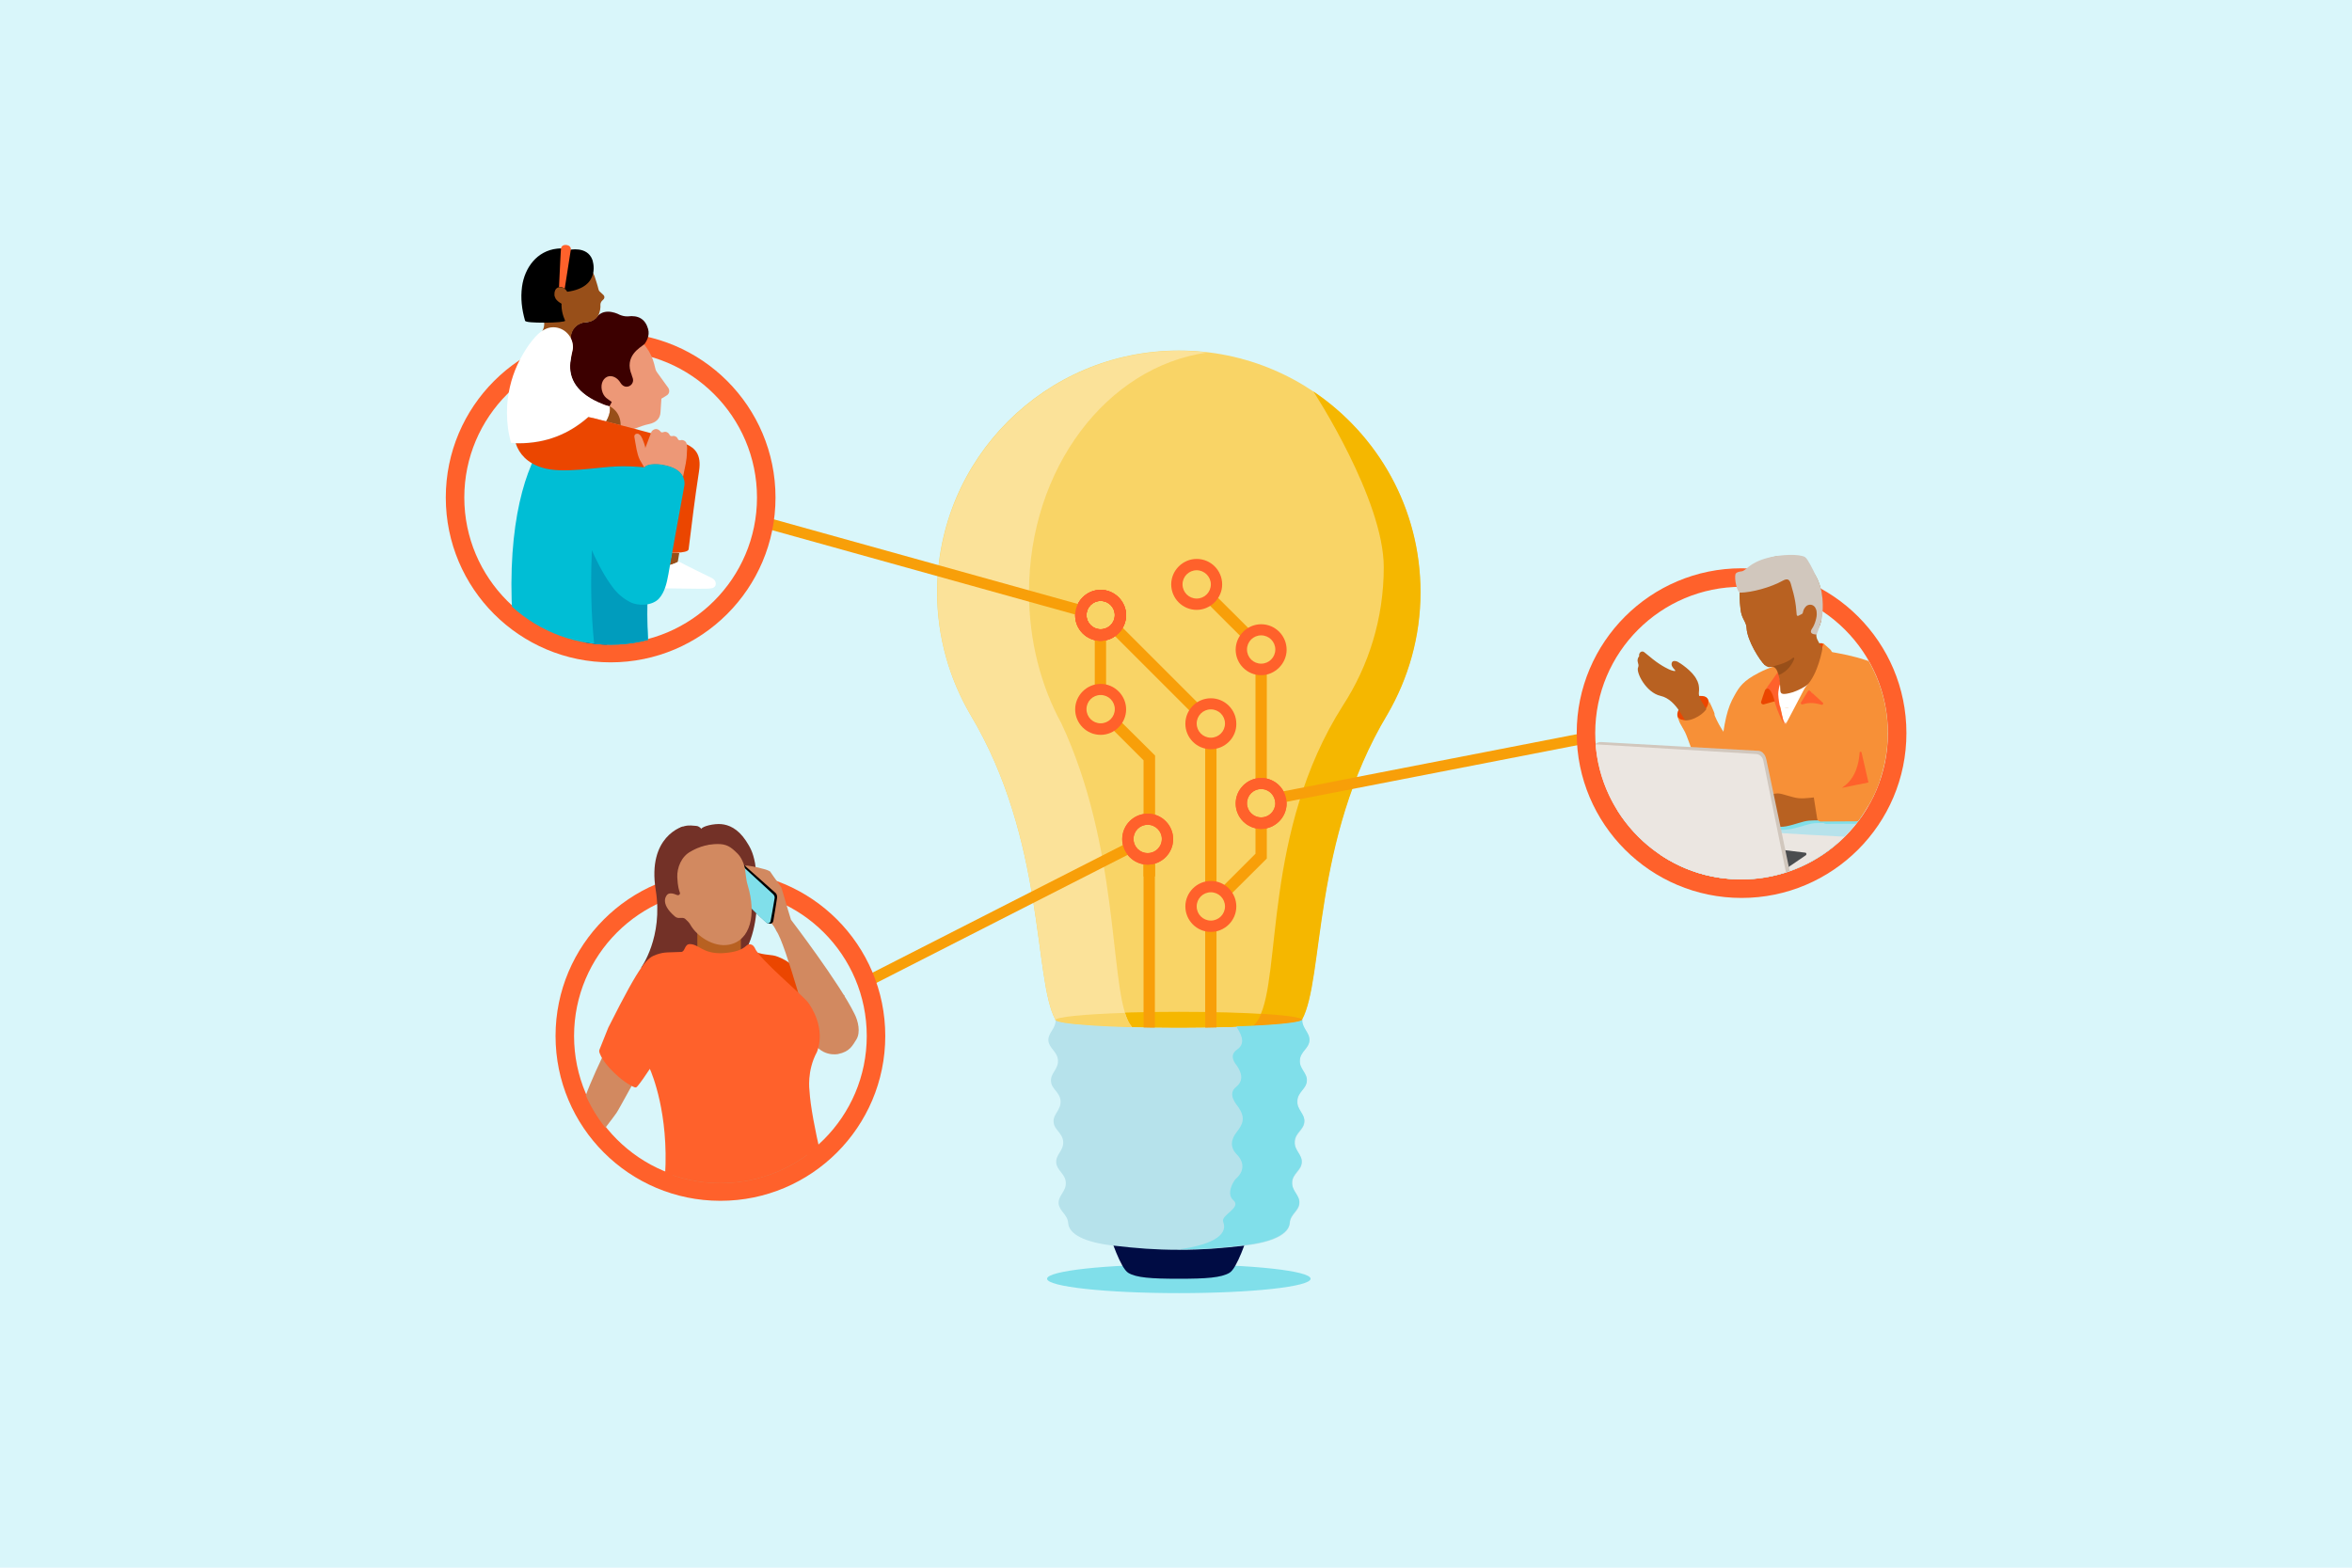 <?xml version="1.0" encoding="utf-8"?>
<!-- Generator: Adobe Illustrator 27.9.5, SVG Export Plug-In . SVG Version: 9.03 Build 54986)  -->
<svg version="1.1" id="Layer_1" xmlns="http://www.w3.org/2000/svg" xmlns:xlink="http://www.w3.org/1999/xlink" x="0px" y="0px"
	 viewBox="0 0 1080 720" style="enable-background:new 0 0 1080 720;" xml:space="preserve">
<style type="text/css">
	.st0{fill:#D9F6FA;}
	.st1{fill:#F9D466;}
	.st2{fill:#F5B700;}
	.st3{fill:#FBE299;}
	.st4{fill:#F89F09;}
	.st5{fill:#FF612B;}
	.st6{fill:#80DFEA;}
	.st7{fill:#000C44;}
	.st8{fill:#B6E2EB;}
	.st9{fill:none;stroke:#F89F09;stroke-width:5.003;stroke-miterlimit:10;}
	.st10{clip-path:url(#SVGID_00000103954121641270285800000018443835216238358702_);}
	.st11{fill:#ED9877;}
	.st12{fill:#3C0000;}
	.st13{fill:#984F19;}
	.st14{fill:#FFFFFF;}
	.st15{fill:#002677;}
	.st16{fill:#00BED5;}
	.st17{fill:#EB4600;}
	.st18{fill:#009CBD;}
	.st19{clip-path:url(#SVGID_00000152225364740056101730000005932489616056071820_);fill:#733127;}
	.st20{clip-path:url(#SVGID_00000029022819667686874470000001388609533673009084_);fill:#EB4600;}
	.st21{clip-path:url(#SVGID_00000026849380230753288590000013495714013448809864_);fill:#733127;}
	.st22{clip-path:url(#SVGID_00000072265870155622919640000009483552206189554056_);fill:#D28960;}
	.st23{clip-path:url(#SVGID_00000133489743754257070560000015068995412497945744_);}
	.st24{clip-path:url(#SVGID_00000121963320529805692600000005612209067776269191_);fill:#80DFEA;}
	.st25{clip-path:url(#SVGID_00000075845187031072564060000015139687238591605637_);fill:#733127;}
	.st26{clip-path:url(#SVGID_00000034790686939953643780000010516831003627969982_);fill:#B86121;}
	.st27{clip-path:url(#SVGID_00000178185889226858679980000017373907880319413640_);fill:#D28960;}
	.st28{clip-path:url(#SVGID_00000124856009216938226180000015046443182755284102_);fill:#FF612B;}
	.st29{clip-path:url(#SVGID_00000080928348083469544690000002141143126707077764_);fill:#733127;}
	.st30{clip-path:url(#SVGID_00000158711160180396342440000012069278493256670633_);fill:#D28960;}
	.st31{clip-path:url(#SVGID_00000166676278349788494580000015872061025895254973_);}
	.st32{fill:#F79037;}
	.st33{fill:#B86121;}
	.st34{fill:#D1C7BD;}
	.st35{fill:#EBE6E1;}
	.st36{fill:#4B4D4F;}
	.st37{fill:#FAF8F2;}
	.st38{fill:#943D21;}
</style>
<g id="Background">
	<g id="Background-2">
		<rect y="0" class="st0" width="1080" height="720"/>
	</g>
</g>
<g>
	<g>
		<g>
			<path class="st1" d="M541.3,161c-61.3,0-111,49.7-111,111c0,20.4,5.6,39.6,15.2,56.1l0,0c34.6,57.6,29,121.6,39.1,140.2l0,0
				c0,2.1,25.4,3.7,56.6,3.7s56.6-1.6,56.6-3.7l0,0c10.2-18.6,4.5-82.6,39.2-140.2l0,0c9.6-16.5,15.2-35.6,15.2-56.1
				C652.3,210.8,602.6,161,541.3,161z"/>
			<ellipse class="st2" cx="541.3" cy="468.4" rx="56.6" ry="3.7"/>
			<g>
				<path class="st3" d="M517.8,468.5c0.5,1.3,1.3,2.3,2.1,3.3c-20.6-0.5-35.2-1.9-35.2-3.4l0,0c-10.2-18.6-4.5-82.6-39.1-140.2l0,0
					c-9.6-16.5-15.2-35.6-15.2-56.1c0-61.3,49.7-111,111-111c4.4,0,8.7,0.3,13,0.8c-46.1,6.4-81.9,53.3-81.9,110.2
					c0,22.1,5.4,42.8,14.9,60.2C513.7,388.6,509.6,450.3,517.8,468.5z"/>
				<path class="st2" d="M652.3,272c0,20.4-5.6,39.6-15.2,56.1l0,0c-34.6,57.6-29,121.6-39.2,140.2l0,0c0,1.2-8.9,2.2-22.6,3
					c1.1-1.2,2.1-2.4,2.8-3.8c10.4-19.1,1.9-85.9,38.5-143.4l0,0c11.9-18.3,18.8-40.1,18.8-63.6c0-31.2-32.1-80.4-32.3-80.7
					C632.8,199.8,652.3,233.6,652.3,272z"/>
				<path class="st1" d="M517.8,468.5c-0.4-1-0.9-2.1-1.3-3.3c-18.9,0.6-31.9,1.9-31.9,3.3c0,1.5,14.5,2.9,35.2,3.4l0,0
					C519,470.8,518.4,469.6,517.8,468.5z"/>
				<path class="st4" d="M598,468.4c0-1.1-7.3-2.1-18.9-2.8c-0.3,0.7-0.6,1.4-0.9,1.9c-0.7,1.4-1.7,2.6-2.8,3.8l0,0
					C589,470.6,598,469.6,598,468.4z"/>
			</g>
		</g>
		
			<rect x="528" y="271.1" transform="matrix(0.707 -0.707 0.707 0.707 -61.642 465.109)" class="st4" width="5.2" height="71.7"/>
		<rect x="553.4" y="332.4" class="st4" width="5.2" height="83.9"/>
		<polygon class="st4" points="558.6,482.9 553.4,482.9 553.4,415.2 576.5,392.1 576.5,299.1 547.6,270.2 551.2,266.5 581.7,296.9 
			581.7,394.3 558.6,417.3 		"/>
		<rect x="525.1" y="389.6" class="st4" width="5.2" height="93.8"/>
		<g>
			<circle class="st1" cx="556" cy="416.3" r="9.1"/>
			<path class="st5" d="M556,428c-6.5,0-11.7-5.3-11.7-11.7s5.3-11.7,11.7-11.7c6.5,0,11.7,5.3,11.7,11.7S562.5,428,556,428z
				 M556,409.8c-3.6,0-6.5,2.9-6.5,6.5s2.9,6.5,6.5,6.5c3.6,0,6.5-2.9,6.5-6.5S559.6,409.8,556,409.8z"/>
		</g>
		<g>
			<circle class="st1" cx="549.5" cy="268.4" r="9.1"/>
			<path class="st5" d="M549.5,280.1c-6.5,0-11.7-5.3-11.7-11.7s5.3-11.7,11.7-11.7c6.5,0,11.7,5.3,11.7,11.7
				S555.8,280.1,549.5,280.1z M549.5,261.9c-3.6,0-6.5,2.9-6.5,6.5s2.9,6.5,6.5,6.5c3.6,0,6.5-2.9,6.5-6.5S553,261.9,549.5,261.9z"
				/>
		</g>
		<polygon class="st4" points="530.4,402.5 525.1,402.5 525.1,349.2 503.5,327.6 507.1,323.9 530.4,347 		"/>
		<rect x="502.7" y="281.7" class="st4" width="5.2" height="44"/>
		<g>
			<circle class="st1" cx="505.4" cy="325.7" r="9.1"/>
			<path class="st5" d="M505.4,337.5c-6.5,0-11.7-5.3-11.7-11.7s5.3-11.7,11.7-11.7c6.4,0,11.7,5.3,11.7,11.7
				S511.8,337.5,505.4,337.5z M505.4,319.2c-3.6,0-6.5,2.9-6.5,6.5s2.9,6.5,6.5,6.5s6.5-2.9,6.5-6.5S509,319.2,505.4,319.2z"/>
		</g>
		<g>
			<ellipse class="st6" cx="541.3" cy="587.3" rx="60.5" ry="6.6"/>
			<path class="st7" d="M572.8,567.8c0,0-4.7,14.9-8.3,16.8c-3.8,2.2-10.4,2.7-23.2,2.7c-12.9,0-19.5-0.5-23.2-2.7
				c-3.6-2.1-8.3-16.8-8.3-16.8H572.8z"/>
			<g>
				<path class="st8" d="M600,496.6c0.3-3.6-3.5-5.5-3.2-9.5V487c0.3-4,4.2-5.3,4.4-9c0.2-3.6-3.5-5.6-3.3-9.6
					c0,2-24.2,3.6-54.5,3.7c-0.7,0-1.4,0-2.1,0c-0.7,0-1.4,0-2.1,0c-30.3-0.1-54.5-1.7-54.5-3.7c0.2,4-3.5,5.9-3.3,9.5
					c0.3,3.6,4.1,5,4.4,9v0.2c0.2,4-3.5,5.8-3.2,9.5c0.2,3.6,4.1,5,4.4,9v0.2c0.2,4-3.5,5.9-3.2,9.5c0.2,3.6,4.1,5,4.4,9v0.2
					c0.2,4-3.5,5.8-3.2,9.5c0.3,3.6,4.1,5,4.4,9v0.2c0.2,4-3.5,5.8-3.3,9.5c0.3,3.6,4.1,5,4.4,9v0.1c0.4,5,7.4,8.8,21,10.3
					c10.5,1.2,18.8,1.9,29.9,1.9s19.3-0.7,29.9-1.9c13.6-1.5,20.6-5.4,21-10.3v-0.1c0.3-4,4.2-5.4,4.4-9c0.3-3.6-3.5-5.5-3.3-9.5
					v-0.2c0.3-4,4.2-5.3,4.4-9c0.3-3.6-3.5-5.5-3.2-9.5v-0.2c0.3-4,4.2-5.3,4.4-9c0.3-3.6-3.5-5.5-3.2-9.5v-0.2
					C595.9,501.6,599.8,500.2,600,496.6z"/>
				<path class="st6" d="M541.3,573.8L541.3,573.8c11.1,0,19.4-0.7,29.9-1.9c13.6-1.5,20.6-5.4,21-10.3v-0.1c0.3-4,4.2-5.4,4.4-9
					c0.3-3.6-3.5-5.5-3.3-9.5v-0.2c0.3-4,4.2-5.3,4.4-9c0.3-3.6-3.5-5.5-3.2-9.5v-0.2c0.3-4,4.2-5.3,4.4-9c0.3-3.6-3.5-5.5-3.2-9.5
					v-0.2c0.3-4,4.2-5.3,4.4-9c0.3-3.6-3.5-5.5-3.2-9.4v-0.2c0.3-4,4.2-5.3,4.4-9c0.2-3.6-3.5-5.6-3.3-9.6c0,1.4-12.2,2.6-30.3,3.2
					l0,0c1.6,2.7,4.9,7.5,0.4,10.6c-4,2.8-1.1,6.2,0.1,7.8c1.3,2.1,3.5,6.1-0.6,9.4c-4.2,3.3,0.2,8.1,1.2,9.5
					c3.1,4.7,2,7.5-0.9,11.2c-2.5,3.2-3.5,6.9,0.3,10.6c1.5,1.5,4.6,6.1-0.6,10.8c-1.4,1.3-4.6,7-1.3,9.9c4.1,3.5-5.9,6.8-4.6,10
					C564.2,567.9,554.7,572,541.3,573.8z"/>
			</g>
		</g>
		<g>
			<circle class="st1" cx="579.1" cy="298.3" r="9.1"/>
			<path class="st5" d="M579.1,310.1c-6.5,0-11.7-5.3-11.7-11.7c0-6.4,5.3-11.7,11.7-11.7c6.5,0,11.7,5.3,11.7,11.7
				C590.8,304.7,585.5,310.1,579.1,310.1z M579.1,291.8c-3.6,0-6.5,2.9-6.5,6.5s2.9,6.5,6.5,6.5c3.6,0,6.5-2.9,6.5-6.5
				S582.7,291.8,579.1,291.8z"/>
		</g>
		<g>
			<circle class="st1" cx="527" cy="385.3" r="9.1"/>
			<path class="st5" d="M527,397.1c-6.5,0-11.7-5.3-11.7-11.7c0-6.5,5.3-11.7,11.7-11.7c6.5,0,11.7,5.3,11.7,11.7
				S533.5,397.1,527,397.1z M527,378.8c-3.6,0-6.5,2.9-6.5,6.5c0,3.6,2.9,6.5,6.5,6.5s6.5-2.9,6.5-6.5
				C533.5,381.8,530.6,378.8,527,378.8z"/>
		</g>
		<g>
			<circle class="st1" cx="505.4" cy="282.5" r="9.1"/>
			<path class="st5" d="M505.4,294.3c-6.5,0-11.7-5.3-11.7-11.7c0-6.4,5.3-11.7,11.7-11.7c6.4,0,11.7,5.3,11.7,11.7
				C517,289,511.8,294.3,505.4,294.3z M505.4,276c-3.6,0-6.5,2.9-6.5,6.5s2.9,6.5,6.5,6.5s6.5-2.9,6.5-6.5S509,276,505.4,276z"/>
			<path class="st5" d="M505.4,294.3c-6.5,0-11.7-5.3-11.7-11.7c0-6.4,5.3-11.7,11.7-11.7c6.4,0,11.7,5.3,11.7,11.7
				C517,289,511.8,294.3,505.4,294.3z M505.4,276c-3.6,0-6.5,2.9-6.5,6.5s2.9,6.5,6.5,6.5s6.5-2.9,6.5-6.5S509,276,505.4,276z"/>
			<path class="st5" d="M505.4,294.3c-6.5,0-11.7-5.3-11.7-11.7c0-6.4,5.3-11.7,11.7-11.7c6.4,0,11.7,5.3,11.7,11.7
				C517,289,511.8,294.3,505.4,294.3z M505.4,276c-3.6,0-6.5,2.9-6.5,6.5s2.9,6.5,6.5,6.5s6.5-2.9,6.5-6.5S509,276,505.4,276z"/>
		</g>
		<g>
			<circle class="st1" cx="579.1" cy="368.9" r="9.1"/>
			<path class="st5" d="M579.1,380.7c-6.5,0-11.7-5.3-11.7-11.7c0-6.4,5.3-11.7,11.7-11.7c6.5,0,11.7,5.3,11.7,11.7
				C590.8,375.4,585.5,380.7,579.1,380.7z M579.1,362.4c-3.6,0-6.5,2.9-6.5,6.5c0,3.6,2.9,6.5,6.5,6.5c3.6,0,6.5-2.9,6.5-6.5
				C585.5,365.3,582.7,362.4,579.1,362.4z"/>
		</g>
		<g>
			<circle class="st1" cx="556" cy="332.3" r="9.1"/>
			<path class="st5" d="M556,344.1c-6.5,0-11.7-5.3-11.7-11.7c0-6.5,5.3-11.7,11.7-11.7c6.5,0,11.7,5.3,11.7,11.7
				C567.8,338.8,562.5,344.1,556,344.1z M556,325.8c-3.6,0-6.5,2.9-6.5,6.5s2.9,6.5,6.5,6.5c3.6,0,6.5-2.9,6.5-6.5
				C562.5,328.7,559.6,325.8,556,325.8z"/>
		</g>
	</g>
	<line class="st9" x1="496.4" y1="280.4" x2="305.7" y2="227.3"/>
	<line class="st9" x1="777.7" y1="329.3" x2="588.2" y2="366.2"/>
	<line class="st9" x1="374" y1="463.1" x2="518.8" y2="389.3"/>
	<g>
		<g>
			<circle class="st0" cx="280.4" cy="228.5" r="71.5"/>
			<path class="st5" d="M280.4,304.2c-41.8,0-75.7-33.9-75.7-75.7s33.9-75.7,75.7-75.7s75.7,33.9,75.7,75.7S322.1,304.2,280.4,304.2
				z M280.4,161.3c-37.1,0-67.2,30.2-67.2,67.2s30.2,67.2,67.2,67.2s67.2-30.1,67.2-67.2S317.4,161.3,280.4,161.3z"/>
		</g>
		<g>
			<g>
				<g>
					<defs>
						<path id="SVGID_1_" d="M347.8,228.7c0,37.3-30.1,67.4-67.4,67.4s-67.4-30.2-67.4-67.4c0-12,3.2-23.9,9.3-34.1
							c3.1-5.1,7-9,9-14.6c2.3-6.8,4.1-13.9,6.2-20.9c0.4-1.4,0.8-2.8,0.8-4.3c0-1.6-0.6-3.1-1-4.7c-0.7-2.9-0.8-5.9-0.8-8.8
							c-0.1-4.3-0.1-8.6-0.2-12.9c-0.1-8,8.2-19.2,15.3-22.4c7.1-3.2,16.3-1,21.1,5.1c5.7,7.2,5.2,18.2,11.6,24.8
							c4.4,4.7,11.4,6.5,15.1,11.7c1.9,2.7,2.5,5.8,4,8.7c1.4,3.1,3.5,4.5,5.5,7.1c4.4,5.9,8.6,8.3,14.3,13c5,4.1,9.5,9,13.2,14.5
							C343.7,202.1,347.8,215.4,347.8,228.7z"/>
					</defs>
					<clipPath id="SVGID_00000069400027084821309930000002210145901238625206_">
						<use xlink:href="#SVGID_1_"  style="overflow:visible;"/>
					</clipPath>
					<g style="clip-path:url(#SVGID_00000069400027084821309930000002210145901238625206_);">
						<path class="st11" d="M301.7,171c0,0-0.6-0.9-0.7-1.4l-0.6-2.4c-0.7-2.8-2-5.5-3.7-7.8l-3.1-4.1l-23.7,20.7l2.6,20.5l14.7,2.1
							c0,0,7.4-3.2,10.7-3.8c3.4-0.7,5.3-2.6,5.4-5.6l0.4-6.1l2.3-1.4c0.8-0.4,1.4-1.3,1.3-2.3c0-0.4-0.2-0.8-0.4-1.2L301.7,171z"/>
						<path class="st12" d="M297.6,151.1c-1.3-4.6-4.5-6.4-9.3-5.8c-0.2,0-0.4,0-0.5,0c-1.1,0-2.2-0.3-3.2-0.7l0,0
							c0,0-6.7-3.8-10.5,0.9c-0.3,0.4-0.5,0.6-0.9,0.9c-0.6,0.5-1.4,0.9-2.1,1.2c-0.9,0.3-1.8,0.4-2.7,0.4c-1.4,0.2-2.8,0.8-3.9,1.7
							c-1.1,0.9-1.9,2.2-2.2,3.5c-0.2,0.7-0.3,1.4-0.3,2.2c0.6,1.3,1,2.6,1,4.1c0,0.8-0.2,1.7-0.4,2.5c-0.4,1.4-0.6,3-0.8,4.5
							c-0.8,7.5,2.9,14.4,14.9,19.2c1,0.4,2.1,0.7,3.1,1l0,0l0,0c0.7-1.2,1.1-2.1,1.1-2.1s-1-0.7-1.8-1.3c-1.1-0.7-1.9-1.7-2.4-3
							l0,0c-1.2-3.1-0.2-6.3,2.2-7.3c2.1-0.8,4.6,0.4,6,2.8c0.6,1,1.5,1.8,2.8,1.8c1.6,0,3-1.3,3-3c0-0.8-0.4-1.5-0.6-2.2
							c0,0,0,0,0-0.1c-3.7-8.8,4-12.7,5.6-14.1l0,0c0.1-0.1,0.3-0.3,0.4-0.4C296.7,156.9,298.5,154.3,297.6,151.1z"/>
						<g>
							<path class="st6" d="M205.5,493.8c0,1.7,24.1,3.1,53.9,3.1v-6.1C229.6,490.8,205.5,492.1,205.5,493.8z"/>
							<path class="st13" d="M308.5,253.9c-0.4,1.9-0.7,3.8-1,5.7c1.4-0.4,3-1.1,3.7-1.4l0,0l0.7-4.2
								C310.9,253.9,309.7,253.9,308.5,253.9z"/>
							<path class="st14" d="M326.5,265.3c0,0-12.9-6.3-14.2-7.1c-0.4-0.2-0.7-0.3-1.1-0.1l0,0c-0.7,0.4-2.3,1.1-3.7,1.4
								c-0.3,1.3-0.4,2.6-0.7,4c-0.4,2.2-0.8,4.5-1.7,6.7l15.5,0.2c3.1,0,5.6,0,6.6-0.3c0.7-0.3,1.3-0.8,1.4-1.4
								C328.9,267.1,328.1,266,326.5,265.3z"/>
							<path class="st11" d="M225.3,428.9l-4.2,3.5l0,0c-0.5,1.3-1,3.6,0.5,6.1c1.7,2.6,6.2,5.7,8.5,6.9l4.4-3.7
								C230.9,438.9,226.4,431.6,225.3,428.9z"/>
							<path class="st7" d="M260.5,415.4c-0.2-5.2,0.1-10.5,1-15.6c0.7-3.9,2.5-7.5,3.3-11.4c0.2-1.1,0.4-2.2,0.5-3.1
								c-1.4,1.2-2.8,2.3-4.1,3.7c-3.3,3.2-6.3,6.9-9.5,10.3c-4.5,4.6-4.9,3.7-15.4,9.3c-10.5,5.6-7.9,14.8-7.9,14.8l-1.7,1.4
								c-1.8,1.5-2,3-1.4,4.2l0,0c1.1,2.7,5.6,10,9.4,12.9l0.1,0.1c0.4,0.3,0.7,0.5,1.1,0.5c0.7,0.2,1.3-0.3,1.8-0.5
								c0.8-0.5,1.6-1,2.4-1.5c1.9,1.3,4.9,0.4,6.8-0.2c2.7-0.9,5.2-2.2,7.6-3.7c2.1-1.4,3.7-3.1,5.3-5c0.3-1.3,0.5-2.8,0.6-4.2
								C260.8,423.5,260.7,419.4,260.5,415.4z"/>
							<path class="st7" d="M299.7,364.5c0.5,14.2,0.5,28.4-3.2,42.2c0.1-0.1,0.3-0.2,0.4-0.4c3.4-2.9,6.6-5.6,6.6-5.6
								c6.5-5.7,9-12.1,7-22.4c0,0-4.1-22.3-15.8-64.8l0,0C297.5,329,299.2,351,299.7,364.5z"/>
							<path class="st11" d="M257.9,472.1L257.9,472.1c0.8,1.2,2.6,2.9,5.5,2.9c3.2,0,8.5-2.3,10.6-3.6l0.8-5.1
								c-2.9,0-11.3-0.2-15.7-2.6L257.9,472.1z"/>
							<path class="st15" d="M294.5,313.3c-1.2-5.9-5.9-16.3-20.3-18.3c-12.3-1.7-30.3,5.7-32.7,18.1c0,0-4.4,15.6,7,27.8
								c2.8,3,5.1,6.4,6.5,10.2l8.4,22.6c1.8,4.9,2.4,9.6,1.4,14.8c-0.8,3.9-2.6,7.5-3.3,11.4c-1,5-1.2,10.3-1,15.6
								c0.1,4,0.3,8-0.1,12.1c-0.4,5.7-2.7,11-4.3,16.4c-1.1,3.6-2.2,10.4,1.6,13c-0.1,1.1-0.3,2.2-0.4,3.3
								c-0.1,0.8-0.2,1.5,0.3,2.2c0.3,0.4,0.6,0.6,1,0.9c4.1,2.8,13.2,2.9,16.2,2.9c0.4,0,2.2,0,2.8-2.8l0.6-2.5
								c0,0,9.4-1.6,10.2-15.8c0.7-14.2-0.3-14,2.1-21.2c1.7-5.1,3.9-10.2,5.4-15.4c4.4-14.5,4.3-29.2,3.8-44.1
								C299.2,351,297.5,328.7,294.5,313.3z"/>
							<path class="st14" d="M221.7,438.6c-1.5-2.4-1.1-4.8-0.5-6.1l0,0c0.2-0.4-0.2-0.9-0.6-0.8c-2.9,0.5-5.7,1.7-8.4,2.9
								c-2.2,0.9-4.3,1.9-6.4,3c-1.8,1-3.7,2.1-5.2,3.6c-0.4,0.4-0.7,0.7-0.9,1.2c-0.5,0.8,0,1.9,0.4,2.6c0.4,1,1,2,1.5,3
								c1.7,3.1,3.5,6.2,5.4,9.3c1.9,3.1,3.9,6.2,5.8,9.3c7.3,11.4,13.9,20.7,15.3,21.7c0.3,0.2,1.8,0.3,2.5,0
								c1.1-0.4,2.3-0.9,2.7-1.3c2.2-1.4,3.1-3.9,2.2-6.6c-0.8-2.8-3-4.7-3.4-13.8c-0.4-7.2-0.4-15.7-0.4-18.9c0-0.8-0.4-1.6-1.2-2
								c-0.1-0.1-0.2-0.1-0.3-0.2C227.9,444.2,223.3,441.2,221.7,438.6z"/>
							<path class="st14" d="M257.9,472.1L257.9,472.1c-0.4-0.4-0.9-0.3-1.1,0.1c-1.1,2.4-1.4,5.2-2,7.8c-0.5,2.8-0.9,5.7-1.1,8.5
								c0,0.7-0.1,1.4-0.1,2.2c0,1.7,0.1,3.5,0.9,5c0.3,0.5,0.6,0.8,1.5,1c0.3,0,0.5,0.1,1,0.1c1.3,0.1,3.1,0.3,4,0.3
								c1.4,0.1,2.8,0.2,4.2,0.2c1.7,0.1,3.4,0.1,5.1,0.2c1.9,0.1,3.9,0.1,5.8,0.1c1.9,0,3.9,0,5.8,0c13.9,0,25.3-0.5,26.6-1.3
								c0.2-0.2,0.4-0.4,0.6-0.7c0.2-0.4,0.5-0.8,0.6-1.5c0.3-1.2,0.5-2.4,0.5-3c0-2.6-1.6-4.7-4.3-5.5c-2.8-0.8-5.5,0-13.4-4.5
								c-6.2-3.6-13.4-8.1-16.1-9.8c-0.7-0.4-1.6-0.4-2.3-0.1c0,0-0.1,0-0.1,0.1c-2.2,1.3-7.5,3.6-10.6,3.6
								C260.4,475,258.7,473.3,257.9,472.1z"/>
							<path class="st13" d="M262.4,153.3c0.4-1.3,1.2-2.6,2.2-3.5c1.1-0.9,2.4-1.5,3.9-1.7c0.9-0.1,1.8-0.2,2.7-0.4
								c0.7-0.3,1.4-0.6,2.1-1.2c0.4-0.3,0.6-0.5,0.9-0.9l-0.1,0.1c0.2-0.2,0.4-0.5,0.5-0.6c1-1.8,1.2-3.8,1.1-5.2
								c0-0.6,0.3-1.3,0.7-1.7l0.6-0.6c0.7-0.6,0.7-1.6,0-2.2l-1.5-1.4c-0.4-0.3-0.6-0.7-0.7-1.2c-0.5-2.1-1.2-4.1-1.8-6
								c-0.5-1.2-1-2.3-1.7-3.3c-0.6-0.9-1.4-1.7-2.1-2.4c-1.6-1.5-3.6-2.7-5.7-3.4c-1.6-0.5-3.3-0.8-5-0.8
								c-8.5,0-15.5,6.9-15.5,15.5c0,3.9,1.4,7.4,3.8,10.1l1.7,1.9c1.7,2,1.9,5.6,0.4,7.9c-1.7,2.9-2.7,4.6-2.7,4.6l14.8,4.8l2-3.2
								c-0.2-1-0.5-2-0.9-2.8C262.1,154.7,262.2,154,262.4,153.3z"/>
							<path class="st14" d="M279.9,186.6c-1.1-0.3-2.1-0.5-3.1-1c-12-4.7-15.7-11.7-14.9-19.2c0.2-1.5,0.5-3.1,0.8-4.5
								c0.2-0.8,0.4-1.6,0.4-2.5c0-5-4.1-9.1-9.1-9.1c-3.2,0-5.9,2-8,4.2c-2.3,2.5-4.3,5.4-6,8.4c-3.6,6.1-5.9,13-6.8,20.1
								c-0.3,2.2-0.4,4.3-0.4,6.5c0,4.9,0.6,9.5,1.9,13.9c1.1,0.1,2.2,0.1,3.3,0.1c12.8,0,23.1-4.1,32.1-12.1l8.2,2.1
								C280.9,189.1,279.9,186.6,279.9,186.6z"/>
							<path class="st13" d="M278.3,193.6c2,0.5,4.2,1.1,6.7,1.7c0-6.6-5.1-8.7-5.1-8.7C279.9,186.6,280.9,189.1,278.3,193.6z"/>
							<path d="M272,119.3c-2.4-6.5-10.7-4.5-10.7-4.5s-2.3-1-5.5-0.6c-9.2,1-14.9,8.7-16.1,17.5c-0.7,5.3-0.1,10.4,1.4,15.6l0,0
								c0.2,0.7,4,0.9,9,0.9c5,0,9.5-0.4,9.4-0.9c-1-2.2-2.2-5.9-1.4-9.8l-1.7-3c1.2-0.2,2.5-0.3,4.1-0.5
								C276.6,131.8,272,119.3,272,119.3z"/>
							<path class="st5" d="M256.7,131.8c0.9-0.2,1.8,0.2,2.6,0.8l2.8-17.9l0,0c0.4-2.6-4.3-3.1-4.5-0.5v0.1
								C257.5,114.2,257,125.6,256.7,131.8z"/>
						</g>
						<path class="st13" d="M255.1,137.1c0.6,1,1.7,1.8,2.8,2.4c0.2,0.1,0.5,0.2,0.8,0.4c0.1-0.1,0.2-0.2,0.2-0.2
							c0.2-0.1,1-1.3,1.1-1.3c1.1-1,1.3-2.7,0.5-4.3c-0.9-1.8-2.9-2.7-4.4-2c-1.1,0.5-1.6,1.9-1.5,3.1
							C254.5,135.8,254.8,136.4,255.1,137.1z"/>
						<g>
							<path class="st16" d="M297.5,269.2l2.1-55.7c-2.7-1.1-5.3-2.1-8-3.2c-7.1-2.8-43.5-4-46-0.4c-8.6,17.6-14.8,49.8-7.6,100.3
								c0.2,1.4,1.1,2.7,4,3.2c4.3,0.9,14.5,1.5,26.3,1.5c14,0,25.7-0.9,28.1-2c1.4-0.5,2.3-1.9,2.3-3.4c0,0-1.8-18.6-1.4-32.8
								L297.5,269.2z"/>
						</g>
						<path class="st17" d="M315.2,204c-6.2-2.9-45-12.5-45-12.5c-9,7.9-19.4,12.1-32.1,12.1c-0.5,0-0.8,0-1.3,0
							c1.6,4.9,5.3,9,11.9,11.1c9.5,3.1,25.2-0.2,34.8-0.5c7.6-0.3,16.8,0.8,20.2,1.4c0,0-1.6,37.4,0.5,37.9s11.7,0.8,12-1.2
							c1.8-14.2,2.6-21.7,4.8-36C322.2,208.6,319,205.8,315.2,204z"/>
						<path class="st11" d="M295,201.6c-0.4-0.8-0.6-1.3-1.1-1.8c-0.4-0.4-0.9-0.7-1.4-0.6c-0.3,0-0.5,0.1-0.7,0.2
							c-0.4,0.3-0.6,0.8-0.5,1.3c0.3,1.4,0.6,3.9,1,5.7c0.3,1.5,0.8,3.4,1.5,4.8l2.1,3.6l0,0l0,0c0.5-1.4,5-2.1,10-0.9
							c4.6,1.1,6.8,3.1,7.7,5.1c0-0.1,0.1-0.2,0.1-0.3c0.4-2,0.8-4,1.2-5.9c0.3-1.6,0.5-3.3,0.5-4.9c0.1-1.2,0.2-2.3,0-3.4l0,0
							c0-0.1,0-0.2,0-0.3c-0.1-0.4-0.2-0.7-0.4-1.1c-0.5-0.7-1.4-1.1-2.2-1c-0.1,0-0.2,0-0.3,0.1c-0.5,0.1-1-0.1-1.2-0.5
							c0-0.1-0.1-0.2-0.2-0.4c-0.4-0.8-1.5-1.3-2.4-1c-0.5,0.1-1-0.1-1.2-0.5c-0.1-0.1-0.1-0.3-0.2-0.4c-0.5-0.8-1.5-1.3-2.4-1
							c-0.1,0-0.3,0.1-0.4,0.1c-0.5,0.2-1,0.1-1.3-0.4c0-0.1-0.1-0.1-0.2-0.2c-0.5-0.6-1.4-1-2.2-0.8c-0.8,0.2-1.4,0.7-1.7,1.3
							l-0.3,0.8l-2.5,6.6C296.4,205,295.2,202.1,295,201.6z"/>
						<path class="st18" d="M298.6,309.6c0,0-1.8-18.6-1.4-32.8l0.4-7.6l-24.2-37.9c-4.6,44.6,0.1,71.9,2.2,83.6
							c10.6-0.3,18.7-1,20.8-1.9C297.7,312.5,298.6,311.1,298.6,309.6z"/>
						<path class="st16" d="M305.9,213.8c-5.1-1.3-9.7-0.5-10,1.1l-0.7,4.9c0,0-3.4-2.1-8.7-2.4c-3-0.2-6,0.4-8.8,1.5
							c-6.4,2.8-13.4,9-12.1,15.6c1.6,8.6,8,24.2,14.5,33.5c1.9,2.7,4.2,5.9,9.2,8.5c3.8,2,10.3,1.7,13.3-1.6
							c2.7-3,3.6-7.3,4.3-11.1c0.9-5.2,1.9-10.5,2.8-15.8c1.1-6.2,4-22.2,4.6-25.3C314.5,220.1,313.6,215.6,305.9,213.8z"/>
					</g>
				</g>
			</g>
		</g>
	</g>
	<g>
		<g>
			<g>
				<circle id="XMLID_00000143579275927502447130000005298967998435748791_" class="st0" cx="330.8" cy="475.8" r="71.5"/>
			</g>
			<g>
				<g id="XMLID_00000011000857653424787000000004958795481318438064_">
					<path class="st5" d="M330.8,551.5c-41.8,0-75.7-33.9-75.7-75.7s33.9-75.7,75.7-75.7s75.7,33.9,75.7,75.7
						S372.6,551.5,330.8,551.5z M330.8,408.6c-37.1,0-67.2,30.1-67.2,67.2s30.1,67.2,67.2,67.2s67.2-30.1,67.2-67.2
						S367.9,408.6,330.8,408.6z"/>
				</g>
			</g>
		</g>
		<g>
			<g>
				<g>
					<defs>
						<path id="SVGID_00000061454890424240962320000001721963709031370645_" d="M398.3,475.9c0,37.3-30.2,67.5-67.5,67.5
							s-67.5-30.2-67.5-67.5c0-13.3,4-26.5,11.4-37.6c3.6-5.4,8.1-10.3,13.1-14.5c3.1-2.6,7-4,8.9-7.7c1.5-3.1,1.8-6.9,1.5-10.4
							c-0.4-5.1-1.6-10.4-0.3-15.4c1.5-5.7,6.1-10.1,11.2-13c2.2-1.3,4.5-2.3,7-2.5c2.5-0.3,5.2,0.4,6.9,2.2
							c2.7-1.5,5.5-3.1,8.6-3.2c3.7-0.1,7.3,2,9.7,4.8c4.1,4.6,4.9,10.4,8.2,15.5c3.8,5.9,7.8,11.5,12,17.1c2.2,2.8,4.1,6.3,6.7,8.8
							c2.4,2.5,5.8,4.3,8.4,6.7c10.6,9.8,17.8,23,20.4,37.3C398,467.7,398.3,471.9,398.3,475.9z"/>
					</defs>
					<clipPath id="SVGID_00000026145219129503963730000000975500528346551170_">
						<use xlink:href="#SVGID_00000061454890424240962320000001721963709031370645_"  style="overflow:visible;"/>
					</clipPath>
					<path style="clip-path:url(#SVGID_00000026145219129503963730000000975500528346551170_);fill:#733127;" d="M346.4,397.6
						c0,0,6.6,32.8-10.7,47.4l-15.5-0.1L346.4,397.6z"/>
				</g>
			</g>
			<g>
				<g>
					<defs>
						<path id="SVGID_00000100348476496532585280000000231651397560709264_" d="M398.3,475.9c0,37.3-30.2,67.5-67.5,67.5
							s-67.5-30.2-67.5-67.5c0-13.3,4-26.5,11.4-37.6c3.6-5.4,8.1-10.3,13.1-14.5c3.1-2.6,7-4,8.9-7.7c1.5-3.1,1.8-6.9,1.5-10.4
							c-0.4-5.1-1.6-10.4-0.3-15.4c1.5-5.7,6.1-10.1,11.2-13c2.2-1.3,4.5-2.3,7-2.5c2.5-0.3,5.2,0.4,6.9,2.2
							c2.7-1.5,5.5-3.1,8.6-3.2c3.7-0.1,7.3,2,9.7,4.8c4.1,4.6,4.9,10.4,8.2,15.5c3.8,5.9,7.8,11.5,12,17.1c2.2,2.8,4.1,6.3,6.7,8.8
							c2.4,2.5,5.8,4.3,8.4,6.7c10.6,9.8,17.8,23,20.4,37.3C398,467.7,398.3,471.9,398.3,475.9z"/>
					</defs>
					<clipPath id="SVGID_00000099659004950016149950000006525208863339893158_">
						<use xlink:href="#SVGID_00000100348476496532585280000000231651397560709264_"  style="overflow:visible;"/>
					</clipPath>
					<path style="clip-path:url(#SVGID_00000099659004950016149950000006525208863339893158_);fill:#EB4600;" d="M343.9,447.8
						c0.8,6.4,22.5,27.2,22.5,27.2s-0.2-3,6.6-10c6.8-7,14.9-7.6,14.9-7.6s-2.1-1.2-4.6-2.6c-2.5-1.4-11.4-5.2-15.8-8.4
						c-3.2-2.3-4.6-4.7-10.1-6.9c-3.3-1.4-5.9-0.5-10.8-2.4C341.4,434.9,343.9,447.8,343.9,447.8z"/>
				</g>
			</g>
			<g>
				<g>
					<defs>
						<path id="SVGID_00000140010594570417480560000012871874271215921567_" d="M398.3,475.9c0,37.3-30.2,67.5-67.5,67.5
							s-67.5-30.2-67.5-67.5c0-13.3,4-26.5,11.4-37.6c3.6-5.4,8.1-10.3,13.1-14.5c3.1-2.6,7-4,8.9-7.7c1.5-3.1,1.8-6.9,1.5-10.4
							c-0.4-5.1-1.6-10.4-0.3-15.4c1.5-5.7,6.1-10.1,11.2-13c2.2-1.3,4.5-2.3,7-2.5c2.5-0.3,5.2,0.4,6.9,2.2
							c2.7-1.5,5.5-3.1,8.6-3.2c3.7-0.1,7.3,2,9.7,4.8c4.1,4.6,4.9,10.4,8.2,15.5c3.8,5.9,7.8,11.5,12,17.1c2.2,2.8,4.1,6.3,6.7,8.8
							c2.4,2.5,5.8,4.3,8.4,6.7c10.6,9.8,17.8,23,20.4,37.3C398,467.7,398.3,471.9,398.3,475.9z"/>
					</defs>
					<clipPath id="SVGID_00000075139083948064648170000006948609413426549121_">
						<use xlink:href="#SVGID_00000140010594570417480560000012871874271215921567_"  style="overflow:visible;"/>
					</clipPath>
					<path style="clip-path:url(#SVGID_00000075139083948064648170000006948609413426549121_);fill:#733127;" d="M325.3,388.3
						c0,0,3.2-0.7,6.7,0.6c3.4,1.4,6.4,5.7,7.4,8.7c1,3.1,5.7,19,5.7,19.8c0,0,0.6-2.2,1.2-5.9c0.6-4,1.3-10.1,0.4-15.1
						c-1-5.3-2.4-7.5-4.2-10.3c-3.8-5.7-8-7.3-11.3-7.6s-8.5,0.9-9.2,2.2C320.8,382.1,322.4,388.5,325.3,388.3z"/>
				</g>
			</g>
			<g>
				<g>
					<defs>
						<path id="SVGID_00000073702632686024305890000009806991268253739704_" d="M398.3,475.9c0,37.3-30.2,67.5-67.5,67.5
							s-67.5-30.2-67.5-67.5c0-13.3,4-26.5,11.4-37.6c3.6-5.4,8.1-10.3,13.1-14.5c3.1-2.6,7-4,8.9-7.7c1.5-3.1,1.8-6.9,1.5-10.4
							c-0.4-5.1-1.6-10.4-0.3-15.4c1.5-5.7,6.1-10.1,11.2-13c2.2-1.3,4.5-2.3,7-2.5c2.5-0.3,5.2,0.4,6.9,2.2
							c2.7-1.5,5.5-3.1,8.6-3.2c3.7-0.1,7.3,2,9.7,4.8c4.1,4.6,4.9,10.4,8.2,15.5c3.8,5.9,7.8,11.5,12,17.1c2.2,2.8,4.1,6.3,6.7,8.8
							c2.4,2.5,5.8,4.3,8.4,6.7c10.6,9.8,17.8,23,20.4,37.3C398,467.7,398.3,471.9,398.3,475.9z"/>
					</defs>
					<clipPath id="SVGID_00000181769664192592426600000014299761431209229993_">
						<use xlink:href="#SVGID_00000073702632686024305890000009806991268253739704_"  style="overflow:visible;"/>
					</clipPath>
					<path style="clip-path:url(#SVGID_00000181769664192592426600000014299761431209229993_);fill:#D28960;" d="M356.5,427.6
						c4.2,5.6,15.9,49.1,15.9,49.1c4.2,9.2,12.4,7.4,12.4,7.4c5.4-1.1,6.6-3.8,8.5-6.8c1.9-3.2,0.8-8.3-0.9-11.6
						c-6.8-14-29.2-43.3-29.2-43.3s-2.6-8.5-3.9-13.1c-1.3-4.6-3.1-8.6-7.9-10c-4.9-1.4-7.9-1.7-7.9-1.7s-1.7-0.3-1.9,0.7
						c-0.2,1,0.5,1.8,2.2,2.2c0,0-1.6,0.9,0,2.2c0.4,0.3,1,0.4,1.1,0.7c0.3,0.9-0.8,1.5,1.7,2.6c2.2,0.9,4.2,3.1,3.7,5
						s-1.3,2.4-1.1,5.8c0.2,3.3,1.1,4.1,3.1,5.6C355.3,424.4,356.5,427.6,356.5,427.6z"/>
				</g>
			</g>
			<g>
				<g>
					<defs>
						<path id="SVGID_00000016066770976891420680000009676199307454728884_" d="M398.3,475.9c0,37.3-30.2,67.5-67.5,67.5
							s-67.5-30.2-67.5-67.5c0-13.3,4-26.5,11.4-37.6c3.6-5.4,8.1-10.3,13.1-14.5c3.1-2.6,7-4,8.9-7.7c1.5-3.1,1.8-6.9,1.5-10.4
							c-0.4-5.1-1.6-10.4-0.3-15.4c1.5-5.7,6.1-10.1,11.2-13c2.2-1.3,4.5-2.3,7-2.5c2.5-0.3,5.2,0.4,6.9,2.2
							c2.7-1.5,5.5-3.1,8.6-3.2c3.7-0.1,7.3,2,9.7,4.8c4.1,4.6,4.9,10.4,8.2,15.5c3.8,5.9,7.8,11.5,12,17.1c2.2,2.8,4.1,6.3,6.7,8.8
							c2.4,2.5,5.8,4.3,8.4,6.7c10.6,9.8,17.8,23,20.4,37.3C398,467.7,398.3,471.9,398.3,475.9z"/>
					</defs>
					<clipPath id="SVGID_00000052069928692848750130000012452349981312395672_">
						<use xlink:href="#SVGID_00000016066770976891420680000009676199307454728884_"  style="overflow:visible;"/>
					</clipPath>
					<path style="clip-path:url(#SVGID_00000052069928692848750130000012452349981312395672_);" d="M341,396.7l15.1,13.4
						c0,0,0.9,0.7,0.7,2.4c-0.3,2.3-1.7,10.4-1.7,10.4s-0.2,1.9-2.5,1.2c-1.1-0.3-16.5-15.8-16.5-15.8s-1.1-0.6-0.5-2.3
						s3.1-9.1,3.1-9.1S339.9,395.7,341,396.7z"/>
				</g>
			</g>
			<g>
				<g>
					<defs>
						<path id="SVGID_00000164479363653891914280000002612175590639320504_" d="M398.3,475.9c0,37.3-30.2,67.5-67.5,67.5
							s-67.5-30.2-67.5-67.5c0-13.3,4-26.5,11.4-37.6c3.6-5.4,8.1-10.3,13.1-14.5c3.1-2.6,7-4,8.9-7.7c1.5-3.1,1.8-6.9,1.5-10.4
							c-0.4-5.1-1.6-10.4-0.3-15.4c1.5-5.7,6.1-10.1,11.2-13c2.2-1.3,4.5-2.3,7-2.5c2.5-0.3,5.2,0.4,6.9,2.2
							c2.7-1.5,5.5-3.1,8.6-3.2c3.7-0.1,7.3,2,9.7,4.8c4.1,4.6,4.9,10.4,8.2,15.5c3.8,5.9,7.8,11.5,12,17.1c2.2,2.8,4.1,6.3,6.7,8.8
							c2.4,2.5,5.8,4.3,8.4,6.7c10.6,9.8,17.8,23,20.4,37.3C398,467.7,398.3,471.9,398.3,475.9z"/>
					</defs>
					<clipPath id="SVGID_00000090275400237904852830000012454156229974981541_">
						<use xlink:href="#SVGID_00000164479363653891914280000002612175590639320504_"  style="overflow:visible;"/>
					</clipPath>
					<path style="clip-path:url(#SVGID_00000090275400237904852830000012454156229974981541_);fill:#80DFEA;" d="M340.1,397
						l14.6,13.4c0,0,1.2,0.9,1,2.1c-0.3,2.2-1.9,10.7-1.9,10.7s-0.5,1.3-1.6,0.8c-0.9-0.4-16.2-15.6-16.2-15.6s-1-0.8-0.5-2.3
						c0.5-1.5,3-8.7,3-8.7S339.2,396.1,340.1,397z"/>
				</g>
			</g>
			<g>
				<g>
					<defs>
						<path id="SVGID_00000069384016483670473430000014642206340696932228_" d="M398.3,475.9c0,37.3-30.2,67.5-67.5,67.5
							s-67.5-30.2-67.5-67.5c0-13.3,4-26.5,11.4-37.6c3.6-5.4,8.1-10.3,13.1-14.5c3.1-2.6,7-4,8.9-7.7c1.5-3.1,1.8-6.9,1.5-10.4
							c-0.4-5.1-1.6-10.4-0.3-15.4c1.5-5.7,6.1-10.1,11.2-13c2.2-1.3,4.5-2.3,7-2.5c2.5-0.3,5.2,0.4,6.9,2.2
							c2.7-1.5,5.5-3.1,8.6-3.2c3.7-0.1,7.3,2,9.7,4.8c4.1,4.6,4.9,10.4,8.2,15.5c3.8,5.9,7.8,11.5,12,17.1c2.2,2.8,4.1,6.3,6.7,8.8
							c2.4,2.5,5.8,4.3,8.4,6.7c10.6,9.8,17.8,23,20.4,37.3C398,467.7,398.3,471.9,398.3,475.9z"/>
					</defs>
					<clipPath id="SVGID_00000174603226992506139250000009910735870586024104_">
						<use xlink:href="#SVGID_00000069384016483670473430000014642206340696932228_"  style="overflow:visible;"/>
					</clipPath>
					<path style="clip-path:url(#SVGID_00000174603226992506139250000009910735870586024104_);fill:#733127;" d="M313.6,379.6
						c0,0-16.5,4.3-12.5,29.2c3.5,21.6-6.7,35.6-6.7,35.6s7.8,3.6,18.2-1.5c10.3-5.1,12.2-12.9,12.5-15.6
						C325.4,424.5,313.6,379.6,313.6,379.6z"/>
				</g>
			</g>
			<g>
				<g>
					<defs>
						<path id="SVGID_00000012442754772870048790000007794769236984895362_" d="M398.3,475.9c0,37.3-30.2,67.5-67.5,67.5
							s-67.5-30.2-67.5-67.5c0-13.3,4-26.5,11.4-37.6c3.6-5.4,8.1-10.3,13.1-14.5c3.1-2.6,7-4,8.9-7.7c1.5-3.1,1.8-6.9,1.5-10.4
							c-0.4-5.1-1.6-10.4-0.3-15.4c1.5-5.7,6.1-10.1,11.2-13c2.2-1.3,4.5-2.3,7-2.5c2.5-0.3,5.2,0.4,6.9,2.2
							c2.7-1.5,5.5-3.1,8.6-3.2c3.7-0.1,7.3,2,9.7,4.8c4.1,4.6,4.9,10.4,8.2,15.5c3.8,5.9,7.8,11.5,12,17.1c2.2,2.8,4.1,6.3,6.7,8.8
							c2.4,2.5,5.8,4.3,8.4,6.7c10.6,9.8,17.8,23,20.4,37.3C398,467.7,398.3,471.9,398.3,475.9z"/>
					</defs>
					<clipPath id="SVGID_00000128445949895863876590000005378969589454015886_">
						<use xlink:href="#SVGID_00000012442754772870048790000007794769236984895362_"  style="overflow:visible;"/>
					</clipPath>
					<path style="clip-path:url(#SVGID_00000128445949895863876590000005378969589454015886_);fill:#B86121;" d="M334.9,445.5h-9.4
						c-3,0-5.3-2.4-5.3-5.3v-12.3c0-3,2.4-5.3,5.3-5.3h9.4c3,0,5.3,2.4,5.3,5.3v12.3C340.2,443.1,337.8,445.5,334.9,445.5z"/>
				</g>
			</g>
			<g>
				<g>
					<defs>
						<path id="SVGID_00000155838820415250415200000003037852772302646958_" d="M398.3,475.9c0,37.3-30.2,67.5-67.5,67.5
							s-67.5-30.2-67.5-67.5c0-13.3,4-26.5,11.4-37.6c3.6-5.4,8.1-10.3,13.1-14.5c3.1-2.6,7-4,8.9-7.7c1.5-3.1,1.8-6.9,1.5-10.4
							c-0.4-5.1-1.6-10.4-0.3-15.4c1.5-5.7,6.1-10.1,11.2-13c2.2-1.3,4.5-2.3,7-2.5c2.5-0.3,5.2,0.4,6.9,2.2
							c2.7-1.5,5.5-3.1,8.6-3.2c3.7-0.1,7.3,2,9.7,4.8c4.1,4.6,4.9,10.4,8.2,15.5c3.8,5.9,7.8,11.5,12,17.1c2.2,2.8,4.1,6.3,6.7,8.8
							c2.4,2.5,5.8,4.3,8.4,6.7c10.6,9.8,17.8,23,20.4,37.3C398,467.7,398.3,471.9,398.3,475.9z"/>
					</defs>
					<clipPath id="SVGID_00000162340626016027061300000014046772695183025598_">
						<use xlink:href="#SVGID_00000155838820415250415200000003037852772302646958_"  style="overflow:visible;"/>
					</clipPath>
					<path style="clip-path:url(#SVGID_00000162340626016027061300000014046772695183025598_);fill:#D28960;" d="M353.3,451.8
						c-0.4-0.4-6.8-1.9-10.4-7.6c-0.3-0.9-8,1.4-8.3,0.4c-2.6-1.7-13.1,0.4-13.1,0.4l-5.2,0.4c-6.1,0-9.6-6.3-14.7-2.1
						c0,0-2.3,2.1-2.5,2.2c-1.9,1.7-2.5,3.6-3.6,5.6c-8.8,12.7-22.3,40.2-26.6,52.2c-4.2,11.6-8.8,20.1-19.6,39.5c-0.2,0.4,2,1,2,1
						h2.8c2,0,5.9-0.4,6.7-2.2c2.2-4.6,19.5-26.4,22.3-30.5c1.7-2.5,9.4-17.6,15.8-27.1c1.9,6.4,5.1,20.1,5.7,23.1
						c1.8,9.9,5,35.6,5,41c0,14.9,18.7,13.6,18.7,13.6l46.6-9.2c0,0-11.3-51.6-8.6-55.3c2.2-3.1,6.1-14.8,6.1-19.6
						C372.5,468,366.8,463,353.3,451.8z"/>
				</g>
			</g>
			<g>
				<g>
					<defs>
						<path id="SVGID_00000036958572200954909090000016609886545303525541_" d="M398.3,475.9c0,37.3-30.2,67.5-67.5,67.5
							s-67.5-30.2-67.5-67.5c0-13.3,4-26.5,11.4-37.6c3.6-5.4,8.1-10.3,13.1-14.5c3.1-2.6,7-4,8.9-7.7c1.5-3.1,1.8-6.9,1.5-10.4
							c-0.4-5.1-1.6-10.4-0.3-15.4c1.5-5.7,6.1-10.1,11.2-13c2.2-1.3,4.5-2.3,7-2.5c2.5-0.3,5.2,0.4,6.9,2.2
							c2.7-1.5,5.5-3.1,8.6-3.2c3.7-0.1,7.3,2,9.7,4.8c4.1,4.6,4.9,10.4,8.2,15.5c3.8,5.9,7.8,11.5,12,17.1c2.2,2.8,4.1,6.3,6.7,8.8
							c2.4,2.5,5.8,4.3,8.4,6.7c10.6,9.8,17.8,23,20.4,37.3C398,467.7,398.3,471.9,398.3,475.9z"/>
					</defs>
					<clipPath id="SVGID_00000101074407704375048270000012613791282223632278_">
						<use xlink:href="#SVGID_00000036958572200954909090000016609886545303525541_"  style="overflow:visible;"/>
					</clipPath>
					<path style="clip-path:url(#SVGID_00000101074407704375048270000012613791282223632278_);fill:#FF612B;" d="M382.9,553.4
						c-2.2-6.8-10.4-38.3-11.2-52.5c0-0.1-1.3-9,3.4-17.7c0.1-0.3,4.6-9.9-3.6-22.2c-2.5-3.8-22.9-20.3-25-25.8
						c-0.5-1-1.6-1.8-3-1.4c-1.3,0.5-2.2,3.5-12.3,4c-8.7,0.1-10.2-4.1-14.4-4.2c-2.6,0-2.1,3.5-4,3.6c-5.9,0.3-7.6-0.1-11.3,1.2
						c-4.2,1.5-6.8,2.9-22.2,33.6l-4,10c-0.3,0.5-0.1,1.4,0.1,1.8c0.3,0.6,1.2,3.7,6.7,9c5.1,4.9,9,6.5,9.4,6.6
						c0.4,0.1,0.8,0,1.1-0.4c1.2-1.3,4-5.3,5.8-8.1c1,2.3,8.7,20.5,7,48.8c-0.2,2.2-0.8,26.6-0.8,28.3c0,4.5,2.5,4.9,5.1,5.2
						c0.1,0,5.9,0,11.9,0c13.6,0,39.9,0,61.9-9.8C385.8,562.2,384.8,559.1,382.9,553.4z"/>
				</g>
			</g>
			<g>
				<g>
					<defs>
						<path id="SVGID_00000066474855757526526990000008427862242964851606_" d="M398.3,475.9c0,37.3-30.2,67.5-67.5,67.5
							s-67.5-30.2-67.5-67.5c0-13.3,4-26.5,11.4-37.6c3.6-5.4,8.1-10.3,13.1-14.5c3.1-2.6,7-4,8.9-7.7c1.5-3.1,1.8-6.9,1.5-10.4
							c-0.4-5.1-1.6-10.4-0.3-15.4c1.5-5.7,6.1-10.1,11.2-13c2.2-1.3,4.5-2.3,7-2.5c2.5-0.3,5.2,0.4,6.9,2.2
							c2.7-1.5,5.5-3.1,8.6-3.2c3.7-0.1,7.3,2,9.7,4.8c4.1,4.6,4.9,10.4,8.2,15.5c3.8,5.9,7.8,11.5,12,17.1c2.2,2.8,4.1,6.3,6.7,8.8
							c2.4,2.5,5.8,4.3,8.4,6.7c10.6,9.8,17.8,23,20.4,37.3C398,467.7,398.3,471.9,398.3,475.9z"/>
					</defs>
					<clipPath id="SVGID_00000039124143315138202010000002842779287931460497_">
						<use xlink:href="#SVGID_00000066474855757526526990000008427862242964851606_"  style="overflow:visible;"/>
					</clipPath>
					<path style="clip-path:url(#SVGID_00000039124143315138202010000002842779287931460497_);fill:#733127;" d="M325.4,388.4
						c0,0-6,0.4-11.3,6c-5.2,5.7-4.4,7.9-3.9,11.1c0.5,3.2,1.6,5.4,1.1,5.9c-0.5,0.5-1.3-0.4-2.8-0.8c-1.5-0.5-4.1,0.9-2,6.4
						c2.6,6.8,6.1,2.2,6.9,4.1c1.2,2.6,4.7,5.8,4.7,5.8s-6.8-2.1-9.7-3.2c-3.8-1.5-5.3-8.6-5.3-8.6s-3.4-20.5,3.4-29.7
						c5.7-7.7,10.7-6.2,13-6.1C323.5,379.3,325.4,388.4,325.4,388.4z"/>
				</g>
			</g>
			<g>
				<g>
					<defs>
						<path id="SVGID_00000107580548578007143220000009084291225367426955_" d="M398.3,475.9c0,37.3-30.2,67.5-67.5,67.5
							s-67.5-30.2-67.5-67.5c0-13.3,4-26.5,11.4-37.6c3.6-5.4,8.1-10.3,13.1-14.5c3.1-2.6,7-4,8.9-7.7c1.5-3.1,1.8-6.9,1.5-10.4
							c-0.4-5.1-1.6-10.4-0.3-15.4c1.5-5.7,6.1-10.1,11.2-13c2.2-1.3,4.5-2.3,7-2.5c2.5-0.3,5.2,0.4,6.9,2.2
							c2.7-1.5,5.5-3.1,8.6-3.2c3.7-0.1,7.3,2,9.7,4.8c4.1,4.6,4.9,10.4,8.2,15.5c3.8,5.9,7.8,11.5,12,17.1c2.2,2.8,4.1,6.3,6.7,8.8
							c2.4,2.5,5.8,4.3,8.4,6.7c10.6,9.8,17.8,23,20.4,37.3C398,467.7,398.3,471.9,398.3,475.9z"/>
					</defs>
					<clipPath id="SVGID_00000103234357663577306330000018322299199122154161_">
						<use xlink:href="#SVGID_00000107580548578007143220000009084291225367426955_"  style="overflow:visible;"/>
					</clipPath>
					<path style="clip-path:url(#SVGID_00000103234357663577306330000018322299199122154161_);fill:#D28960;" d="M309.9,420.9
						c1.6,1.4,3.1,0.1,4.6,1c0.5,0.4,2.1,1.9,2.5,2.8c3.1,5.5,10.8,10.4,17.6,9.2c10.2-1.8,12.7-14.2,8.8-27.1
						c-1.1-3.5-0.9-6.8-1.7-9.4c-1.2-3.5-2.4-4.9-4.2-6.5c-2.9-2.7-5-3.5-9.6-3.2c-6.1,0.4-10.6,3.3-10.6,3.3
						c-4.4,2.2-6.5,7.6-6.3,11.9c0.2,4.3,0.8,6,1.2,7.1c0.2,0.5-0.3,1.5-1.5,1c-3.3-1.5-4.3-0.1-4.3-0.1S302.4,414.5,309.9,420.9z"
						/>
				</g>
			</g>
		</g>
	</g>
	<g>
		<g>
			<g>
				<circle id="XMLID_00000085250124837895129030000017131163463060904066_" class="st0" cx="799.7" cy="336.7" r="71.5"/>
			</g>
			<g>
				<g id="XMLID_00000093156253652042178890000007642201565437520523_">
					<path class="st5" d="M799.7,412.4c-41.8,0-75.7-33.9-75.7-75.7s33.9-75.7,75.7-75.7c41.8,0,75.7,33.9,75.7,75.7
						S841.4,412.4,799.7,412.4z M799.7,269.5c-37.1,0-67.2,30.1-67.2,67.2s30.2,67.2,67.2,67.2c37.1,0,67.2-30.1,67.2-67.2
						S836.7,269.5,799.7,269.5z"/>
				</g>
			</g>
		</g>
		<g>
			<g>
				<g>
					<defs>
						<path id="SVGID_00000121974421405653252250000014912174149537951665_" d="M804.1,269.6c-40.5-2.6-74.1,31-71.5,71.5
							c2.2,33.5,29.2,60.6,62.6,62.6c40.5,2.6,74.1-31,71.5-71.5C864.5,298.9,837.5,271.8,804.1,269.6z"/>
					</defs>
					<clipPath id="SVGID_00000035511210004231760560000003916360536847530173_">
						<use xlink:href="#SVGID_00000121974421405653252250000014912174149537951665_"  style="overflow:visible;"/>
					</clipPath>
					<g style="clip-path:url(#SVGID_00000035511210004231760560000003916360536847530173_);">
						<path class="st6" d="M670.1,407.5c0,0-1.3,7,2.9,7.7c7.6,1.3,206.5,19.8,206.5,19.8c10.1,1.6,14.9-3.2,14.9-3.2
							s36.3-44.9,36.8-47.6c0,0,1.4-1.8,0.5-5.1c-0.6-2.2-4.1-1.1-7.7-1.3"/>
						<path class="st8" d="M879.8,430.6c0,0-199.7-17.2-206.9-19.8c-7.2-2.7,1.2-7.1,1.2-7.1l74.7-34.1l177.3,7.4c0,0,6,0,5.4,2.7
							c-0.5,2.7-37.9,46.7-37.9,46.7S889.7,431.7,879.8,430.6z"/>
						<path class="st6" d="M836.9,377c0.1,0.8,0.8,1.4,1.6,1.4c6,0,29.3-0.1,33.3-0.4c1.5-0.1,8.4,0.3,9.6-3l-30-0.8l-29.1,2.1
							l-12.6,3.5c1.2,1.5,8.8,1.7,12.9,0.9c4.1-0.8,7.7-2.4,10.5-2.6c3.5-0.2,5.9-0.1,5.9-0.1"/>
						<path class="st32" d="M775.7,322.2c0,0-4.1,2.3-5,4.6c-0.8,2.2-0.5,1.9,0.1,3.7c0.6,1.8,0.7,1.7,1.8,3.7
							c1.1,2.1,1,1.3,2.8,6.2c2.2,5.9,3.8,10.5,5.9,16.5c2,5.6,5,14,5.8,15.3c1.6,2.8,5.2,4.2,9.2,3.1c3.2-0.9,4.5-1.4,6.8-4.3
							c2.8-3.3,3.2-7.2,0.7-13.8c-1.3-3.5-4.2-11.4-7.5-14.9c-6.4-6.9-8.8-13.2-9.6-15.4c-1.3-3.2-1.7-2.8-2-4.4
							c-0.3-1.7-1.3-3.1-3.8-2.5C778.6,320.5,775.7,322.2,775.7,322.2z"/>
						
							<ellipse transform="matrix(0.844 -0.536 0.536 0.844 -53.285 467.334)" class="st17" cx="777.5" cy="325.4" rx="8" ry="4.3"/>
						<path class="st32" d="M787.2,371.2c0,0,1.2-9.4,2.8-24.2c1.7-16.1,3.2-21.9,6.4-27.5c2.2-4,4-6.8,11.2-10.5
							c5.4-2.8,9.5-3.7,9.5-3.7s1.8-0.8,4.1-1.9c-5.8,7-7.6,15.4-3.8,18.9c3.9,3.5,11.8,0.6,17.8-6.4c4.9-5.7,6.9-12.3,5.5-16.5
							c0.6,0.1,1.3,0.2,1.7,0.3c2.5,0.5,8.3,1.4,15,3.7c5.4,1.7,10.8,8.3,13.3,14.5c0,0,4.7,11,6.5,20.4c3.4,17.4,2.2,31.1,2.2,31.1
							L787.2,371.2z"/>
						<path class="st14" d="M816.8,323.9c3.9,3.5,12.4-1.2,18.5-8.3c4.9-5.7,6.9-12.3,5.5-16.5c-3.1-0.4-8-0.5-11.5,0.7
							c-2.2,0.8-5.5,2.2-8.1,3.4C815.3,310.2,813.1,320.5,816.8,323.9z"/>
						<path class="st6" d="M855,388.8c0.1,0.2,0.1,0.4,0,0.6c-0.1,0.2-0.2,0.3-0.3,0.4c0,0-29.3,22.5-29.5,22.6
							c-0.3,0.2-1.1,0.5-2.8,0.3c-2-0.3-69.5-8.3-75.1-9c-0.5-0.1-1-0.3-1.2-0.8l0,0c-0.2-0.6,0.2-1.4,0.7-1.6l44.3-18.6
							c0.1-0.1,0.3-0.1,0.4-0.1c0,0,57.2,4.9,62.8,5.9C854.7,388.4,854.9,388.5,855,388.8z"/>
						<path class="st17" d="M837.3,295.7c0,0-0.3-0.2-0.9-0.3c-1.1-0.1-1.5,0.3-1.8,0.5c-0.3,0.2,2.2,2.8,2.2,2.8L837.3,295.7z"/>
						<path class="st14" d="M816.8,321.5l2.3,10.5c0.2,0.6,0.9,0.7,1.3,0.2l4.3-7.6c0.4-0.5-0.3-1.3-0.8-1c-0.7,0.4-2.1,1.4-3.2,1.4
							C817.2,325.2,816.8,321.5,816.8,321.5z"/>
						<path class="st5" d="M819.1,331.5c-1.1-3.1-2.9-11.2-2.5-13.8c0.4-3.1,0.9-3.6,0.9-3.6l-0.3-3.2l-0.5-2.7l-5.9,8.3
							c0,0,1.7-1.6,4.1,5.9c1.6,5.2,3.1,8,4,9.5c0,0,0.3,0.6,0.7,0.6c0.3,0,0.5-0.1,0.5-0.3c0.1-0.1-0.1,0-0.3,0
							c-0.3,0-0.5-0.1-0.5-0.3C819.4,331.9,819.3,331.7,819.1,331.5z"/>
						<path class="st17" d="M810.5,316.9c-0.4,1.2-1.3,3.6-1.8,5.3c-0.3,0.7,0.5,1.5,1.2,1.3l5-1.4c0,0-1.1-4.8-2.9-5.8
							C811.4,316.1,810.8,316.4,810.5,316.9z"/>
						<path class="st33" d="M802,288.4c-0.1-2.3-1.5-3.6-2.3-6.2c-0.8-2.6-0.9-8.6-0.9-8.6c0-8.5,3.2-13.5,11.3-16.5
							c7.2-2.7,10.7-2,15,0c5,2.2,8.3,5.2,10.3,11.1c2.3,6.5,1.2,12.1,0.9,15.8c-0.2,3.7-1.9,4.6-2.2,6.8c-0.3,2.2,0.5,3.3,2.2,6.1
							c1.2,2.2,1.5,2.9,0.2,9.2c-1.3,6.3-9.1,10.4-13.2,11.8c-4.7,1.4-5.7,0.9-5.8-0.7c-0.1-1.7-0.1-8.7-2.7-10.6
							c-1.4-1-2.2,0.8-4.5-1.2C808.1,303.3,802.3,294.3,802,288.4z"/>
						<path class="st34" d="M832.8,255.6c0.7,1.5,2.2,4,3.1,7.1c1.6,6,0.5,12.4,0.5,12.4c-0.7,3-2.2,6.8-2.2,6.8s-3.7,0.2-2-2.3
							c1.2-1.7,2.2-5,2.1-6.4c0-0.4,0-1.2-0.4-2.1c-0.6-1.3-2.1-1.8-3.4-1.4c-0.7,0.3-1.6,1.5-1.9,2.4c-0.2,0.7-0.1,1-0.7,1.3
							l-1.4,0.6c-0.3,0.2-0.7,0-0.7-0.4c-0.2-1.1-0.1-4.9-2.1-11.1c-0.5-1.8-0.7-4.6-3.7-3c-5.5,3-13.3,5-18.2,5
							c-1.4,0-2.6-5.7-2-7.6c0,0,0.1-0.9,2.5-1.1c2.2-0.3,2.9-3.4,11.1-5.6c5.6-1.4,13.6-1.7,15.8-0.3
							C830.3,250.8,832.8,255.6,832.8,255.6z"/>
						<path class="st32" d="M837.1,296.4c-0.3,2.1-2.3,13.2-7.6,18.6c-0.4,0.4-1,1.4-1.2,1.8l-7.6,14.5l-0.2,0.3
							c0,0-0.2,0.4-0.5,0.5c-0.2,0.1-0.5-0.1-0.5-0.3c-0.1-0.2-0.3-0.5-0.4-0.9c0,0,0,1.2,0.5,1.4c0.4,0.2,0.6,0.2,1-0.2
							c0.9-0.7,9.7-13.3,9.7-13.3c0.5-0.9,1.2-1.1,1.9-0.3l4.8,5.9c0,0,4.8-13.1,5-20.1c0.2-4.9-1.9-6.3-1.9-6.3l-2.5-2.2
							c0,0-0.2-0.3-0.5-0.4C837,295.7,837.2,295.9,837.1,296.4z"/>
						<path class="st34" d="M853.9,385.7v2.2c0,0,0,0.5-0.5,0.8l-28.8,22c0,0-0.6,1-2.7,0.6c-2.2-0.3-76-9-76-9s-1.1-0.3-0.9-2.2
							l43.6-18.7L853.9,385.7z"/>
						<path class="st35" d="M790.2,380.8c31,2.3,59,3.5,62,3.8c0.2,0,0.8,0,1.3,0.4c0.2,0.2,0.4,0.4,0.4,0.6
							c0.1,0.4-0.1,0.8-0.6,1.3c-1.6,1.3-30.6,22.5-30.6,22.5l-77.7-9.1L790.2,380.8z"/>
						<path class="st36" d="M820.1,399l9.1-6.2c0.5-0.4,0.3-1.2-0.3-1.2l-19-2.3l4.6,9.1L820.1,399z"/>
						<path class="st13" d="M813.7,306.1c0,0,6.5-1.2,9.6-4c0.3-0.3,0.7,0.1,0.6,0.5c-0.9,2.2-2.9,5.8-7.1,7.4c0,0-0.4-1.4-0.8-2.2
							c-0.2-0.4-0.5-0.9-0.9-1.2C814.4,306,813.7,306.1,813.7,306.1z"/>
						<path class="st1" d="M819.5,332.6"/>
						<path class="st5" d="M837,322.7c-1.9-1.8-4.8-4.3-5.9-5.4c-0.3-0.3-0.7-0.2-0.9,0.1l-3.2,5.2c-0.4,0.4,0.2,1.1,0.7,0.9
							c1.8-0.6,4.6-1.1,8.7,0.2C837,323.8,837.5,323.1,837,322.7z"/>
						<path class="st33" d="M834.6,366c0,0-5.6,0.9-8.7,0.6c-3.1-0.3-7.5-2.2-9.5-2.2c-2,0-8.8,1.4-11.3,3.1c-2.5,1.7-6.3,4-6.8,5.7
							s1.1,3.1,1.4,3.5c0.3,0.5,2.2,1.5,7.6,1.9c5.4,0.3,8.8,1.7,12.9,0.9s7.7-2.4,10.5-2.6c3.5-0.2,5.8-0.1,5.8-0.1
							s-1.3-6.2-1.3-8.2C835.1,365.2,834.6,366,834.6,366z"/>
						<path class="st34" d="M732.1,342.4c0,0,0.8-1.7,3.2-1.6c2.3,0.1,71.7,4,71.7,4s3.1-0.4,4.1,4.1c0.9,4,10.6,50.7,12.1,57.9
							c0.2,0.7,0.1,1.4-0.3,2.1c-0.3,0.6-0.7,1.4-1.4,1.4C820.3,410.4,732.1,342.4,732.1,342.4z"/>
						<path class="st35" d="M819.5,410.2l-72.8-8.5c-1.2,0-1.8-0.9-2.2-2.2l-13.4-55.4c-0.1-1.5,1-2.2,2.2-2.2l72.9,4.4
							c1.8,0,3.2,1.4,3.5,3.1l11.9,58.8C821.7,409.2,820.7,410.2,819.5,410.2z"/>
						<path class="st5" d="M857.9,359.1l-3.1-13.5c-0.1-0.5-0.9-0.5-0.9,0.1c-0.3,4.6-1.7,11.8-7.7,15.8c-0.5,0.3-0.1,1,0.4,0.8
							l11-2.7C857.8,359.6,858,359.3,857.9,359.1z"/>
						<path class="st32" d="M834.4,375.9c0.1,0.8,0.8,1.4,1.6,1.4c6,0,29.3-0.1,33.3-0.5c1.5-0.1,8.4-1,9.7-4.2
							c1.1-2.8,0.8-8.7-0.4-10.4c-1.3-1.7-1.5-3-4.3-3.7c-4.7-1.3-10.4-0.2-16.3,0.9c-5.1,0.9-20.6,4.2-24.5,5.2
							c-0.5,0.1-0.8,0.6-0.7,1.2L834.4,375.9z"/>
						<path class="st33" d="M780.1,318.1c0.4-3.3-0.6-5.3-1-5.9c-1.8-4-8.1-8-8.8-8.3c-0.6-0.3-2.2-0.7-2.6,0.4
							c-0.5,1.3,0.4,2.3,1.3,3.3c1.1,1.1-1.3,0.4-2.2,0c0,0-3.5-1.4-7.9-4.9c-0.2-0.2-0.5-0.4-0.6-0.5c-1.3-1.1-3.2-2.6-3.2-2.6l0,0
							c-0.5-0.5-1.3-0.5-1.8-0.1c-0.5,0.4-0.8,1.2-0.6,1.8c-1.8,2.4,0.3,3.5-0.5,5.2c-1.1,2.2,3.6,11.6,10.3,13.1
							c7.6,1.7,11.2,12.4,12.2,12.5c2.1,0.2,9.1-2.2,9.4-4.9C784.1,325.4,779.8,321.4,780.1,318.1z"/>
						<path class="st32" d="M770.5,329.5c0,0,2.1,2.8,7.6,0.4c4.6-2.1,6.8-5.3,6.7-7.9c0,0,2.5,5.3,2.5,5.9s-1.9,3.6-7.3,5.9
							c-5.4,2.3-7.1,0.5-7.1,0.5L770.5,329.5z"/>
						
							<ellipse transform="matrix(1 -2.754924e-02 2.754924e-02 1 -10.681 24.313)" class="st6" cx="877" cy="399.8" rx="11.7" ry="4.2"/>
						<path class="st37" d="M887,385.8c-0.1,0-0.2,0-0.3-0.1c-0.9-0.1-1.7,0-2.5,0.5l-0.1-2.1c0,0.7-1.1,4-11,4.1
							c-9.2,0.2-11.2-2.8-11.2-3.5l0.2,5.9c0.2,6.3,5.2,11.2,11.3,11.1l0,0c2.8-0.1,5.4-1.3,7.3-3.1c0.5-0.5,1.3-1.4,2-1.4l0,0
							c1.7-0.1,3.4-0.6,4.7-1.7c1.8-1.4,2.9-3,2.9-5.1S889,386.3,887,385.8z M888.4,390.5c-0.2,1.5-0.8,2.3-2.1,3.3
							c-0.9,0.7-2,1.2-3.1,1.3c-0.1,0-0.1-0.1-0.1-0.2c0.8-1.7,1.3-2.9,1.2-5v-0.2c0-1.2,0.9-2.1,2-2h0.1
							C887.7,388,888.5,389.1,888.4,390.5z"/>
						<path class="st37" d="M884.2,384.4c0,0.8-1.4,3.6-11.1,3.9c-9.4,0.2-11-2.9-11.1-3.4c0-0.8,1.9-3.6,11.1-3.8
							C881.7,380.9,884.2,383.3,884.2,384.4z"/>
						<path class="st14" d="M873.1,388.3c-9,0.1-11-2.8-11-3.6l0.1,5.9c0.1,4.3,2.5,8,6.1,9.9c0.1,0,0.1,0,0.2,0h0.1
							c1.2-0.1,3.5-0.8,4.3-4.4c0.3-1.2,0.3-2.6,0.2-4.4L873.1,388.3z"/>
						<path class="st35" d="M870.8,385.3c-0.1,0.1-0.2,0.4-0.2,0.4c0,0,0,0,0,0.1c0.1,0,0.2,0,0.2,0l0,0
							C870.8,385.7,870.8,385.4,870.8,385.3C871,385.3,870.8,385.2,870.8,385.3z"/>
						<path class="st14" d="M873.9,383.1l1.6-1.3c3.2-0.1,7.7,1.7,7.8,2.4c0,0-0.1,0.4-0.3,0.5c-0.3,0.3-0.5,0.5-0.8,0.6
							c-1.9-0.3-5.4-1.2-8.9-1.2c-0.3,0-0.2-0.4-0.5-0.3L873.9,383.1z"/>
						<path class="st33" d="M863.5,385.3c0.5,0.5,2.3,2.2,9.5,2.2c8.5-0.2,9.5-2.2,10-2.5c-1.1-0.6-3.5-1.9-9.9-1.8
							C865.9,383.2,863.6,384.9,863.5,385.3z"/>
						<path class="st38" d="M873.1,383.1c0,0-7.4-0.1-9.6,2.2c0.5,0.5,2.3,2.2,9.5,2.2C872.9,387.5,863.1,385,873.1,383.1z"/>
					</g>
				</g>
			</g>
		</g>
		<path class="st33" d="M802,288.4c-0.1-2.3-1.5-3.6-2.3-6.2c-0.8-2.6-0.9-8.6-0.9-8.6c0-8.5,3.2-13.5,11.3-16.5
			c7.2-2.7,10.7-2,15,0c5,2.2,8.3,5.2,10.3,11.1c2.3,6.5,1.2,12.1,0.9,15.8c-0.2,3.7-1.9,4.6-2.2,6.8c-0.3,2.2-21.4,16.6-23.8,14.6
			C808.1,303.3,802.3,294.3,802,288.4z"/>
		<path class="st34" d="M832.7,262.1c0.7,1.7,2.4,4.4,3.3,7.9c1.8,6.8,0.6,13.9,0.6,13.9c-0.8,3.3-2.4,7.5-2.4,7.5s-4,0.2-2.2-2.6
			c1.4-1.9,2.4-5.7,2.2-7.1c0-0.4,0-1.4-0.5-2.3c-0.6-1.4-2.2-2.1-3.7-1.4c-0.8,0.3-1.8,1.7-2,2.7c-0.2,0.7-0.1,1.1-0.8,1.4
			l-1.4,0.7c-0.4,0.2-0.7,0-0.8-0.5c-0.2-1.3-0.1-5.5-2.2-12.4c-0.6-2-0.8-5-4-3.3c-5.9,3.3-14.5,5.5-19.7,5.6
			c-1.5,0-2.8-6.4-2.2-8.5c0,0,0.1-1,2.8-1.3c2.3-0.3,3.1-3.8,12-6.2c6-1.6,14.7-1.9,17.2-0.3C830.1,256.7,832.7,262.1,832.7,262.1z
			"/>
	</g>
	<path class="st5" d="M505.4,294.3c-6.5,0-11.7-5.3-11.7-11.7c0-6.4,5.3-11.7,11.7-11.7c6.4,0,11.7,5.3,11.7,11.7
		C517,289,511.8,294.3,505.4,294.3z M505.4,276c-3.6,0-6.5,2.9-6.5,6.5s2.9,6.5,6.5,6.5s6.5-2.9,6.5-6.5S509,276,505.4,276z"/>
	<path class="st5" d="M527,397.1c-6.5,0-11.7-5.3-11.7-11.7c0-6.5,5.3-11.7,11.7-11.7c6.5,0,11.7,5.3,11.7,11.7
		S533.5,397.1,527,397.1z M527,378.8c-3.6,0-6.5,2.9-6.5,6.5c0,3.6,2.9,6.5,6.5,6.5s6.5-2.9,6.5-6.5
		C533.5,381.8,530.6,378.8,527,378.8z"/>
	<path class="st5" d="M579.1,380.7c-6.5,0-11.7-5.3-11.7-11.7c0-6.4,5.3-11.7,11.7-11.7c6.5,0,11.7,5.3,11.7,11.7
		C590.8,375.4,585.5,380.7,579.1,380.7z M579.1,362.4c-3.6,0-6.5,2.9-6.5,6.5c0,3.6,2.9,6.5,6.5,6.5c3.6,0,6.5-2.9,6.5-6.5
		C585.5,365.3,582.7,362.4,579.1,362.4z"/>
</g>
</svg>
